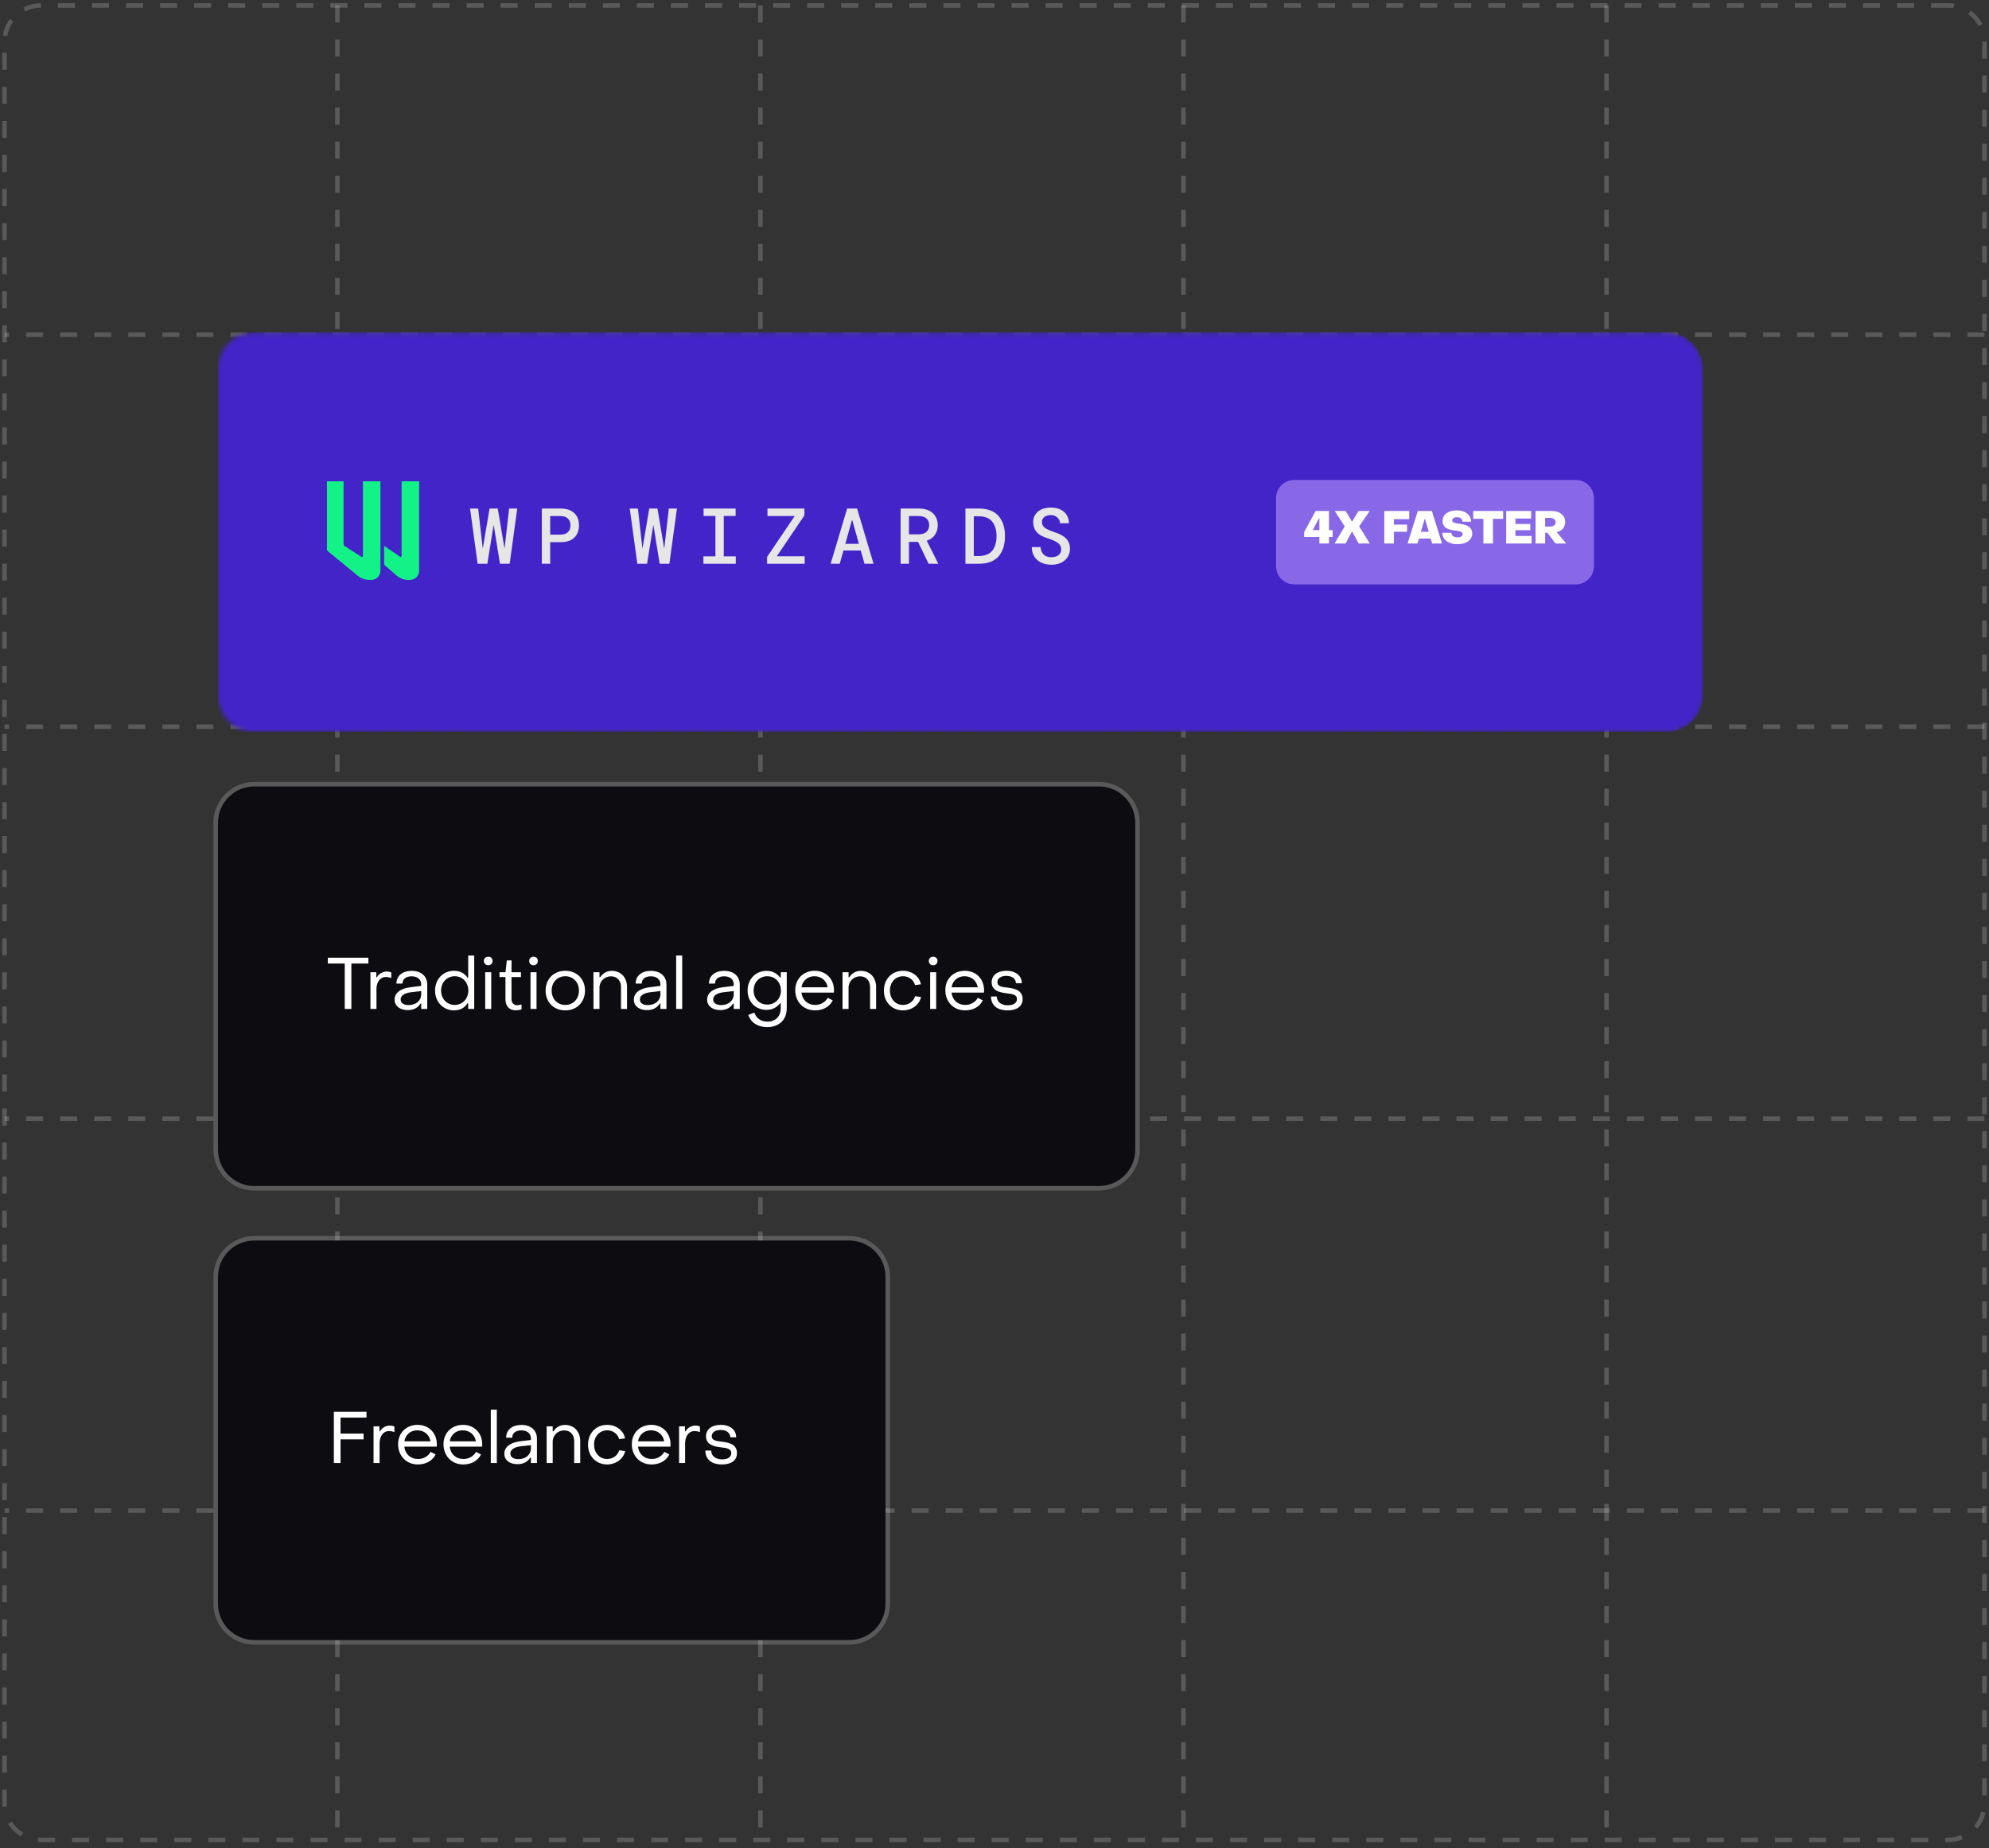 <svg xmlns="http://www.w3.org/2000/svg" width="438" height="407" viewBox="0 0 438 407" fill="none"><rect x="0" y="0" width="438" height="407" fill="#333333" stroke="none"/><g clip-path="url(#clip0_30_132)"><g clip-path="url(#clip1_30_132)"><path d="M429 1.2H9C4.582 1.2 1 4.782 1 9.2V397.2C1 401.618 4.582 405.2 9 405.2H429C433.418 405.2 437 401.618 437 397.2V9.2C437 4.782 433.418 1.2 429 1.2Z" stroke="#F0F0F0" stroke-opacity="0.2" stroke-dasharray="3.75 3.75"></path><path d="M74.288 1.2V405.2" stroke="#F0F0F0" stroke-opacity="0.2" stroke-dasharray="3.75 3.75"></path><path d="M167.45 1.2V405.2" stroke="#F0F0F0" stroke-opacity="0.2" stroke-dasharray="3.75 3.75"></path><path d="M260.612 1.2V405.2" stroke="#F0F0F0" stroke-opacity="0.2" stroke-dasharray="3.75 3.75"></path><path d="M353.775 1.2V405.2" stroke="#F0F0F0" stroke-opacity="0.2" stroke-dasharray="3.75 3.75"></path><path d="M437 73.713H1" stroke="#F0F0F0" stroke-opacity="0.2" stroke-dasharray="3.75 3.75"></path><path d="M437 160.038H1" stroke="#F0F0F0" stroke-opacity="0.2" stroke-dasharray="3.75 3.75"></path><path d="M437 246.362H1" stroke="#F0F0F0" stroke-opacity="0.2" stroke-dasharray="3.75 3.75"></path><path d="M437 332.687H1" stroke="#F0F0F0" stroke-opacity="0.2" stroke-dasharray="3.75 3.75"></path><mask id="mask0_30_132" style="mask-type:luminance" maskUnits="userSpaceOnUse" x="48" y="73" width="327" height="89"><path d="M367 73.2H56C51.582 73.2 48 76.782 48 81.2V153.2C48 157.618 51.582 161.2 56 161.2H367C371.418 161.2 375 157.618 375 153.2V81.2C375 76.782 371.418 73.2 367 73.2Z" fill="white"></path></mask><g mask="url(#mask0_30_132)"><path d="M367 73.2H56C51.582 73.2 48 76.782 48 81.2V153.2C48 157.618 51.582 161.2 56 161.2H367C371.418 161.2 375 157.618 375 153.2V81.2C375 76.782 371.418 73.2 367 73.2Z" fill="#4224C9"></path><path d="M48 73.2H367C371.418 73.2 375 76.782 375 81.2V153.2C375 157.618 371.418 161.2 367 161.2H48V73.2Z" fill="#4224C9"></path><path d="M231.534 124.37C230.677 124.37 229.924 124.213 229.275 123.901C228.638 123.588 228.134 123.142 227.764 122.563C227.404 121.983 227.219 121.294 227.208 120.495H229.154C229.165 121.109 229.374 121.636 229.779 122.076C230.196 122.505 230.775 122.719 231.517 122.719C232.2 122.719 232.733 122.563 233.116 122.25C233.498 121.926 233.689 121.509 233.689 120.999C233.689 120.57 233.573 120.217 233.341 119.939C233.121 119.649 232.774 119.394 232.299 119.174C231.824 118.943 231.21 118.705 230.457 118.462C229.449 118.138 228.708 117.692 228.233 117.124C227.758 116.545 227.52 115.838 227.52 115.004C227.52 114.043 227.868 113.267 228.563 112.676C229.258 112.085 230.214 111.79 231.43 111.79C232.612 111.79 233.562 112.097 234.28 112.71C234.998 113.313 235.369 114.153 235.392 115.23H233.428C233.428 114.94 233.347 114.662 233.185 114.396C233.023 114.118 232.791 113.892 232.49 113.718C232.189 113.533 231.818 113.44 231.378 113.44C230.833 113.429 230.376 113.562 230.005 113.84C229.634 114.106 229.449 114.471 229.449 114.935C229.449 115.502 229.675 115.948 230.127 116.273C230.579 116.585 231.314 116.91 232.334 117.246C232.971 117.454 233.533 117.709 234.019 118.01C234.517 118.3 234.905 118.676 235.183 119.14C235.473 119.591 235.618 120.171 235.618 120.877C235.618 121.526 235.456 122.117 235.131 122.65C234.807 123.171 234.338 123.588 233.724 123.901C233.121 124.213 232.392 124.37 231.534 124.37Z" fill="#E6E6E6"></path><path d="M212.601 124.161V111.998H215.52C217.478 111.998 218.932 112.542 219.882 113.631C220.831 114.709 221.306 116.191 221.306 118.08C221.306 119.968 220.831 121.456 219.882 122.545C218.932 123.623 217.478 124.161 215.52 124.161H212.601ZM214.443 122.458H215.451C216.864 122.458 217.883 122.065 218.509 121.277C219.134 120.478 219.447 119.412 219.447 118.08C219.447 116.747 219.134 115.688 218.509 114.9C217.883 114.101 216.864 113.701 215.451 113.701H214.443V122.458Z" fill="#E6E6E6"></path><path d="M198.324 124.161V111.998H202.303C203.253 111.998 204.035 112.16 204.649 112.485C205.275 112.809 205.738 113.249 206.039 113.805C206.352 114.35 206.509 114.969 206.509 115.664C206.509 116.452 206.306 117.153 205.9 117.767C205.507 118.369 204.898 118.809 204.076 119.087L206.63 124.161H204.493L202.164 119.348H200.166V124.161H198.324ZM200.166 117.68H202.199C203.033 117.68 203.641 117.495 204.024 117.124C204.418 116.753 204.615 116.267 204.615 115.664C204.615 115.05 204.423 114.564 204.041 114.205C203.659 113.834 203.039 113.649 202.182 113.649H200.166V117.68Z" fill="#E6E6E6"></path><path d="M182.918 124.161L186.55 111.998H188.739L192.371 124.161H190.372L189.556 121.242H185.733L184.916 124.161H182.918ZM187.592 114.604L186.15 119.765H189.139L187.697 114.604H187.592Z" fill="#E6E6E6"></path><path d="M168.919 124.161V122.65L175.001 113.649H169.006V111.998H177.139V113.51L171.057 122.511H177.208V124.161H168.919Z" fill="#E6E6E6"></path><path d="M154.903 124.161V122.528H157.545V113.631H154.938V111.998H161.993V113.631H159.386V122.528H162.028V124.161H154.903Z" fill="#E6E6E6"></path><path d="M140.349 124.161L138.68 111.998H140.47L141.478 120.842L142.972 111.998H144.78L146.274 120.842L147.282 111.998H149.072L147.403 124.161H145.266L143.876 115.56L142.486 124.161H140.349Z" fill="#E6E6E6"></path><path d="M119.318 124.161V111.998H123.436C124.363 111.998 125.128 112.16 125.73 112.485C126.332 112.797 126.778 113.232 127.068 113.788C127.358 114.344 127.502 114.981 127.502 115.699C127.502 116.417 127.358 117.054 127.068 117.61C126.778 118.167 126.332 118.607 125.73 118.931C125.128 119.244 124.363 119.4 123.436 119.4H121.16V124.161H119.318ZM121.16 117.75H123.349C124.137 117.75 124.711 117.564 125.07 117.193C125.44 116.823 125.626 116.325 125.626 115.699C125.626 115.085 125.44 114.593 125.07 114.222C124.711 113.84 124.137 113.649 123.349 113.649H121.16V117.75Z" fill="#E6E6E6"></path><path d="M105.181 124.161L103.512 111.998H105.302L106.31 120.842L107.804 111.998H109.612L111.106 120.842L112.114 111.998H113.904L112.235 124.161H110.098L108.708 115.56L107.318 124.161H105.181Z" fill="#E6E6E6"></path><path d="M92.3 106H88.443V122.463C88.443 122.627 88.26 122.723 88.125 122.631L84.586 120.209V124.093C84.586 124.269 84.662 124.437 84.796 124.553L87.298 126.725C88.036 127.367 88.981 127.72 89.96 127.72H90.27C91.391 127.72 92.3 126.811 92.3 125.69V106Z" fill="#13F287"></path><path d="M83.774 106H79.917V122.476C79.917 122.637 79.739 122.734 79.604 122.647L75.934 120.288C75.759 120.176 75.654 119.983 75.654 119.775V106H72V120.936C72 121.119 72.082 121.291 72.223 121.407L78.794 126.799C79.52 127.394 80.43 127.72 81.369 127.72H81.744C82.865 127.72 83.774 126.811 83.774 125.69V106Z" fill="#13F287"></path><path d="M347 105.7H285C282.791 105.7 281 107.491 281 109.7V124.7C281 126.909 282.791 128.7 285 128.7H347C349.209 128.7 351 126.909 351 124.7V109.7C351 107.491 349.209 105.7 347 105.7Z" fill="#8968E7"></path><path d="M290.54 119.7V118.26H287.19V117.17L289.72 112.54H292.66V116.75H293.46V118.26H292.66V119.7H290.54ZM289.08 116.75H290.54V114.17H290.44L289.08 116.75ZM293.891 119.7L296.121 115.92L293.931 112.54H296.331L297.691 114.82H297.791L299.161 112.54H301.611L299.301 115.92L301.641 119.7H299.191L297.791 117.1H297.691L296.301 119.7H293.891ZM304.838 119.7V112.54H310.318V114.34H306.948V115.54H309.858V117.12H306.948V119.7H304.838ZM309.963 119.7L312.213 112.54H315.313L317.553 119.7H315.383L315.043 118.61H312.473L312.133 119.7H309.963ZM312.893 117.11H314.633L313.813 114.33H313.713L312.893 117.11ZM320.885 119.85C318.925 119.85 317.625 118.82 317.625 117.34H319.605C319.615 117.94 320.105 118.33 320.965 118.33C321.645 118.33 322.085 118.08 322.085 117.64C322.085 117.12 321.495 117 320.765 116.9C319.535 116.73 317.675 116.58 317.675 114.74C317.675 113.32 318.895 112.4 320.785 112.4C322.685 112.4 323.955 113.42 323.955 114.9H322.045C322.045 114.27 321.575 113.91 320.855 113.91C320.185 113.91 319.785 114.19 319.785 114.59C319.785 115.13 320.495 115.22 321.325 115.34C322.545 115.52 324.195 115.78 324.195 117.51C324.195 118.93 322.885 119.85 320.885 119.85ZM326.656 119.7V114.27H324.416V112.54H331.006V114.27H328.766V119.7H326.656ZM331.674 119.7V112.54H337.184V114.2H333.714V115.4H336.994V116.77H333.714V118.04H337.284V119.7H331.674ZM338.148 119.7V112.54H341.758C343.508 112.54 344.668 113.52 344.668 114.98C344.668 116.15 343.908 116.97 342.868 117.16L342.788 117.18L344.898 119.7H342.548L340.768 117.34H340.258V119.7H338.148ZM340.258 115.97H341.388C342.058 115.97 342.558 115.61 342.558 115.01C342.558 114.42 342.058 114.06 341.388 114.06H340.258V115.97Z" fill="white"></path></g><path d="M242 173.2H56C51.582 173.2 48 176.782 48 181.2V253.2C48 257.618 51.582 261.2 56 261.2H242C246.418 261.2 250 257.618 250 253.2V181.2C250 176.782 246.418 173.2 242 173.2Z" fill="#0D0C10"></path><path d="M77.376 222.2H75.92V212.2H72.192V210.92H81.12V212.2H77.376V222.2ZM82.9 222.2H81.572V214.12H82.868V215.208H83.012C83.38 214.472 84.276 213.96 85.172 213.96C85.54 213.96 85.924 214.04 86.164 214.168V215.4C85.748 215.224 85.268 215.16 84.964 215.16C83.748 215.16 82.9 216.248 82.9 217.848V222.2ZM89.793 222.456C88.049 222.456 86.897 221.544 86.897 220.152C86.897 218.728 88.113 217.672 90.513 217.4L92.753 217.128V216.808C92.753 215.72 91.969 215.016 90.641 215.016C89.425 215.016 88.625 215.608 88.641 216.616H87.297C87.297 214.904 88.625 213.816 90.657 213.816C92.753 213.816 94.081 215 94.081 216.84V222.2H92.753V221.016H92.609C92.033 221.944 91.089 222.456 89.793 222.456ZM89.985 221.352C91.633 221.352 92.753 220.344 92.753 218.984V218.264L90.513 218.52C88.865 218.728 88.225 219.368 88.225 220.12C88.225 220.888 88.897 221.352 89.985 221.352ZM99.997 222.52C97.629 222.52 95.805 220.68 95.805 218.152C95.805 215.624 97.613 213.8 99.981 213.8C101.277 213.8 102.349 214.344 102.941 215.32H103.101V210.44H104.429V222.2H103.101V220.952H102.941C102.349 221.944 101.309 222.52 99.997 222.52ZM100.141 221.32C101.869 221.32 103.133 219.928 103.133 218.152C103.133 216.376 101.869 215 100.141 215C98.397 215 97.133 216.376 97.133 218.152C97.133 219.96 98.413 221.32 100.141 221.32ZM107.517 212.584C106.957 212.584 106.557 212.184 106.557 211.624C106.557 211.08 106.957 210.696 107.517 210.696C108.077 210.696 108.461 211.08 108.461 211.624C108.461 212.184 108.077 212.584 107.517 212.584ZM108.173 222.2H106.845V214.12H108.173V222.2ZM113.532 222.504C112.172 222.504 111.308 221.544 111.308 220.12V215.176H109.996V214.12H111.308L111.612 211.512H112.652L112.636 214.12H114.716V215.176H112.636V220.072C112.636 220.84 113.116 221.384 113.884 221.384C114.124 221.384 114.54 221.32 114.844 221.224V222.296C114.46 222.424 113.932 222.504 113.532 222.504ZM117.494 212.584C116.934 212.584 116.534 212.184 116.534 211.624C116.534 211.08 116.934 210.696 117.494 210.696C118.054 210.696 118.438 211.08 118.438 211.624C118.438 212.184 118.054 212.584 117.494 212.584ZM118.15 222.2H116.822V214.12H118.15V222.2ZM124.485 222.52C121.941 222.52 120.149 220.712 120.149 218.152C120.149 215.608 121.941 213.8 124.485 213.8C127.013 213.8 128.821 215.608 128.821 218.152C128.821 220.712 127.013 222.52 124.485 222.52ZM124.485 221.32C126.229 221.32 127.493 219.992 127.493 218.152C127.493 216.328 126.229 215 124.485 215C122.725 215 121.477 216.328 121.477 218.152C121.477 219.992 122.725 221.32 124.485 221.32ZM132.014 222.2H130.686V214.12H132.014V215.224H132.174C132.75 214.328 133.646 213.816 134.718 213.816C136.766 213.816 138.078 215.32 138.078 217.368V222.2H136.75V217.368C136.75 216.008 135.934 215.016 134.542 215.016C133.182 215.016 132.014 216.072 132.014 217.48V222.2ZM142.47 222.456C140.726 222.456 139.574 221.544 139.574 220.152C139.574 218.728 140.79 217.672 143.19 217.4L145.43 217.128V216.808C145.43 215.72 144.646 215.016 143.318 215.016C142.102 215.016 141.302 215.608 141.318 216.616H139.974C139.974 214.904 141.302 213.816 143.334 213.816C145.43 213.816 146.758 215 146.758 216.84V222.2H145.43V221.016H145.286C144.71 221.944 143.766 222.456 142.47 222.456ZM142.662 221.352C144.31 221.352 145.43 220.344 145.43 218.984V218.264L143.19 218.52C141.542 218.728 140.902 219.368 140.902 220.12C140.902 220.888 141.574 221.352 142.662 221.352ZM150.226 222.2H148.898V210.44H150.226V222.2ZM158.615 222.456C156.871 222.456 155.719 221.544 155.719 220.152C155.719 218.728 156.935 217.672 159.335 217.4L161.575 217.128V216.808C161.575 215.72 160.791 215.016 159.463 215.016C158.247 215.016 157.447 215.608 157.463 216.616H156.119C156.119 214.904 157.447 213.816 159.479 213.816C161.575 213.816 162.903 215 162.903 216.84V222.2H161.575V221.016H161.431C160.855 221.944 159.911 222.456 158.615 222.456ZM158.807 221.352C160.455 221.352 161.575 220.344 161.575 218.984V218.264L159.335 218.52C157.687 218.728 157.047 219.368 157.047 220.12C157.047 220.888 157.719 221.352 158.807 221.352ZM168.947 226.2C166.867 226.2 165.331 225.192 164.787 223.512L166.115 223.016C166.547 224.264 167.571 225 169.011 225C170.771 225 171.923 223.864 171.923 222.056V220.968H171.763C171.059 221.864 170.083 222.408 168.819 222.408C166.387 222.408 164.627 220.632 164.627 218.152C164.627 215.656 166.387 213.816 168.819 213.816C170.115 213.816 171.091 214.376 171.779 215.272H171.939V214.12H173.251V222.056C173.251 224.584 171.555 226.2 168.947 226.2ZM168.963 221.24C170.707 221.24 171.971 219.928 171.971 218.152C171.971 216.328 170.691 215 168.963 215C167.219 215 165.955 216.328 165.955 218.152C165.955 219.928 167.219 221.24 168.963 221.24ZM179.475 222.52C176.947 222.52 175.123 220.648 175.123 218.056C175.123 215.592 176.915 213.8 179.411 213.8C181.875 213.8 183.651 215.592 183.651 218.072C183.651 218.232 183.651 218.424 183.635 218.6H176.483C176.675 220.232 177.859 221.32 179.507 221.32C180.707 221.32 181.763 220.712 182.275 219.752L183.379 220.312C182.723 221.688 181.267 222.52 179.475 222.52ZM176.499 217.432H182.259C182.019 215.976 180.883 215 179.347 215C177.859 215 176.723 215.976 176.499 217.432ZM186.863 222.2H185.535V214.12H186.863V215.224H187.023C187.599 214.328 188.495 213.816 189.567 213.816C191.615 213.816 192.927 215.32 192.927 217.368V222.2H191.599V217.368C191.599 216.008 190.783 215.016 189.391 215.016C188.031 215.016 186.863 216.072 186.863 217.48V222.2ZM198.855 222.52C196.407 222.52 194.631 220.68 194.647 218.152C194.647 215.624 196.407 213.8 198.855 213.8C200.839 213.8 202.487 215.048 202.791 216.776L201.495 216.952C201.207 215.784 200.103 215 198.871 215C197.223 215 195.959 216.296 195.975 218.152C195.975 220.024 197.207 221.32 198.855 221.32C200.119 221.32 201.191 220.536 201.511 219.4L202.823 219.576C202.455 221.288 200.791 222.52 198.855 222.52ZM205.499 212.584C204.939 212.584 204.539 212.184 204.539 211.624C204.539 211.08 204.939 210.696 205.499 210.696C206.059 210.696 206.443 211.08 206.443 211.624C206.443 212.184 206.059 212.584 205.499 212.584ZM206.155 222.2H204.827V214.12H206.155V222.2ZM212.522 222.52C209.994 222.52 208.17 220.648 208.17 218.056C208.17 215.592 209.962 213.8 212.458 213.8C214.922 213.8 216.698 215.592 216.698 218.072C216.698 218.232 216.698 218.424 216.682 218.6H209.53C209.722 220.232 210.906 221.32 212.554 221.32C213.754 221.32 214.81 220.712 215.322 219.752L216.426 220.312C215.77 221.688 214.314 222.52 212.522 222.52ZM209.546 217.432H215.306C215.066 215.976 213.93 215 212.394 215C210.906 215 209.77 215.976 209.546 217.432ZM221.895 222.52C219.575 222.52 218.231 221.384 218.231 219.464H219.511C219.527 220.616 220.423 221.4 221.943 221.4C223.159 221.4 223.943 220.888 223.943 220.04C223.943 218.984 222.839 218.904 221.623 218.744C220.119 218.568 218.375 218.168 218.375 216.328C218.375 214.76 219.687 213.8 221.623 213.8C223.639 213.8 225.015 214.872 225.015 216.536H223.719C223.703 215.544 222.855 214.92 221.607 214.92C220.439 214.92 219.639 215.448 219.639 216.28C219.639 217.288 220.727 217.368 221.927 217.512C223.447 217.704 225.191 218.088 225.191 220.024C225.191 221.608 223.959 222.52 221.895 222.52Z" fill="white"></path><path d="M242 172.7H56C51.306 172.7 47.5 176.506 47.5 181.2V253.2C47.5 257.894 51.306 261.7 56 261.7H242C246.694 261.7 250.5 257.894 250.5 253.2V181.2C250.5 176.506 246.694 172.7 242 172.7Z" stroke="#F0F0F0" stroke-opacity="0.2"></path><path d="M187 273.2H56C51.582 273.2 48 276.782 48 281.2V353.2C48 357.618 51.582 361.2 56 361.2H187C191.418 361.2 195 357.618 195 353.2V281.2C195 276.782 191.418 273.2 187 273.2Z" fill="#0D0C10"></path><path d="M74.992 322.2H73.52V310.92H80.704V312.2H74.992V315.72H80.064V317H74.992V322.2ZM83.588 322.2H82.26V314.12H83.555V315.208H83.7C84.067 314.472 84.963 313.96 85.859 313.96C86.228 313.96 86.612 314.04 86.852 314.168V315.4C86.436 315.224 85.956 315.16 85.651 315.16C84.436 315.16 83.588 316.248 83.588 317.848V322.2ZM92.02 322.52C89.492 322.52 87.668 320.648 87.668 318.056C87.668 315.592 89.46 313.8 91.956 313.8C94.42 313.8 96.196 315.592 96.196 318.072C96.196 318.232 96.196 318.424 96.18 318.6H89.028C89.22 320.232 90.404 321.32 92.052 321.32C93.252 321.32 94.308 320.712 94.82 319.752L95.924 320.312C95.268 321.688 93.812 322.52 92.02 322.52ZM89.044 317.432H94.804C94.564 315.976 93.428 315 91.892 315C90.404 315 89.268 315.976 89.044 317.432ZM102.016 322.52C99.488 322.52 97.664 320.648 97.664 318.056C97.664 315.592 99.456 313.8 101.952 313.8C104.416 313.8 106.192 315.592 106.192 318.072C106.192 318.232 106.192 318.424 106.176 318.6H99.024C99.216 320.232 100.4 321.32 102.048 321.32C103.248 321.32 104.304 320.712 104.816 319.752L105.92 320.312C105.264 321.688 103.808 322.52 102.016 322.52ZM99.04 317.432H104.8C104.56 315.976 103.424 315 101.888 315C100.4 315 99.264 315.976 99.04 317.432ZM109.404 322.2H108.076V310.44H109.404V322.2ZM113.954 322.456C112.21 322.456 111.058 321.544 111.058 320.152C111.058 318.728 112.274 317.672 114.674 317.4L116.914 317.128V316.808C116.914 315.72 116.13 315.016 114.802 315.016C113.586 315.016 112.786 315.608 112.802 316.616H111.458C111.458 314.904 112.786 313.816 114.818 313.816C116.914 313.816 118.242 315 118.242 316.84V322.2H116.914V321.016H116.77C116.194 321.944 115.25 322.456 113.954 322.456ZM114.146 321.352C115.794 321.352 116.914 320.344 116.914 318.984V318.264L114.674 318.52C113.026 318.728 112.386 319.368 112.386 320.12C112.386 320.888 113.058 321.352 114.146 321.352ZM121.709 322.2H120.381V314.12H121.709V315.224H121.869C122.445 314.328 123.341 313.816 124.413 313.816C126.461 313.816 127.773 315.32 127.773 317.368V322.2H126.445V317.368C126.445 316.008 125.629 315.016 124.237 315.016C122.877 315.016 121.709 316.072 121.709 317.48V322.2ZM133.701 322.52C131.253 322.52 129.477 320.68 129.493 318.152C129.493 315.624 131.253 313.8 133.701 313.8C135.685 313.8 137.333 315.048 137.637 316.776L136.341 316.952C136.053 315.784 134.949 315 133.717 315C132.069 315 130.805 316.296 130.821 318.152C130.821 320.024 132.053 321.32 133.701 321.32C134.965 321.32 136.037 320.536 136.357 319.4L137.669 319.576C137.301 321.288 135.637 322.52 133.701 322.52ZM143.482 322.52C140.954 322.52 139.13 320.648 139.13 318.056C139.13 315.592 140.922 313.8 143.418 313.8C145.882 313.8 147.658 315.592 147.658 318.072C147.658 318.232 147.658 318.424 147.642 318.6H140.49C140.682 320.232 141.866 321.32 143.514 321.32C144.714 321.32 145.77 320.712 146.282 319.752L147.386 320.312C146.73 321.688 145.274 322.52 143.482 322.52ZM140.506 317.432H146.266C146.026 315.976 144.89 315 143.354 315C141.866 315 140.73 315.976 140.506 317.432ZM150.87 322.2H149.542V314.12H150.838V315.208H150.982C151.35 314.472 152.246 313.96 153.142 313.96C153.51 313.96 153.894 314.04 154.134 314.168V315.4C153.718 315.224 153.238 315.16 152.934 315.16C151.718 315.16 150.87 316.248 150.87 317.848V322.2ZM158.991 322.52C156.671 322.52 155.327 321.384 155.327 319.464H156.607C156.623 320.616 157.519 321.4 159.039 321.4C160.255 321.4 161.039 320.888 161.039 320.04C161.039 318.984 159.935 318.904 158.719 318.744C157.215 318.568 155.471 318.168 155.471 316.328C155.471 314.76 156.783 313.8 158.719 313.8C160.735 313.8 162.111 314.872 162.111 316.536H160.815C160.799 315.544 159.951 314.92 158.703 314.92C157.535 314.92 156.735 315.448 156.735 316.28C156.735 317.288 157.823 317.368 159.023 317.512C160.543 317.704 162.287 318.088 162.287 320.024C162.287 321.608 161.055 322.52 158.991 322.52Z" fill="white"></path><path d="M187 272.7H56C51.306 272.7 47.5 276.506 47.5 281.2V353.2C47.5 357.894 51.306 361.7 56 361.7H187C191.694 361.7 195.5 357.894 195.5 353.2V281.2C195.5 276.506 191.694 272.7 187 272.7Z" stroke="#F0F0F0" stroke-opacity="0.2"></path></g></g><defs><clipPath id="clip0_30_132"><rect width="438" height="406" fill="white" transform="translate(0 0.2)"></rect></clipPath><clipPath id="clip1_30_132"><rect width="438" height="406" fill="white" transform="translate(0 0.2)"></rect></clipPath></defs></svg>